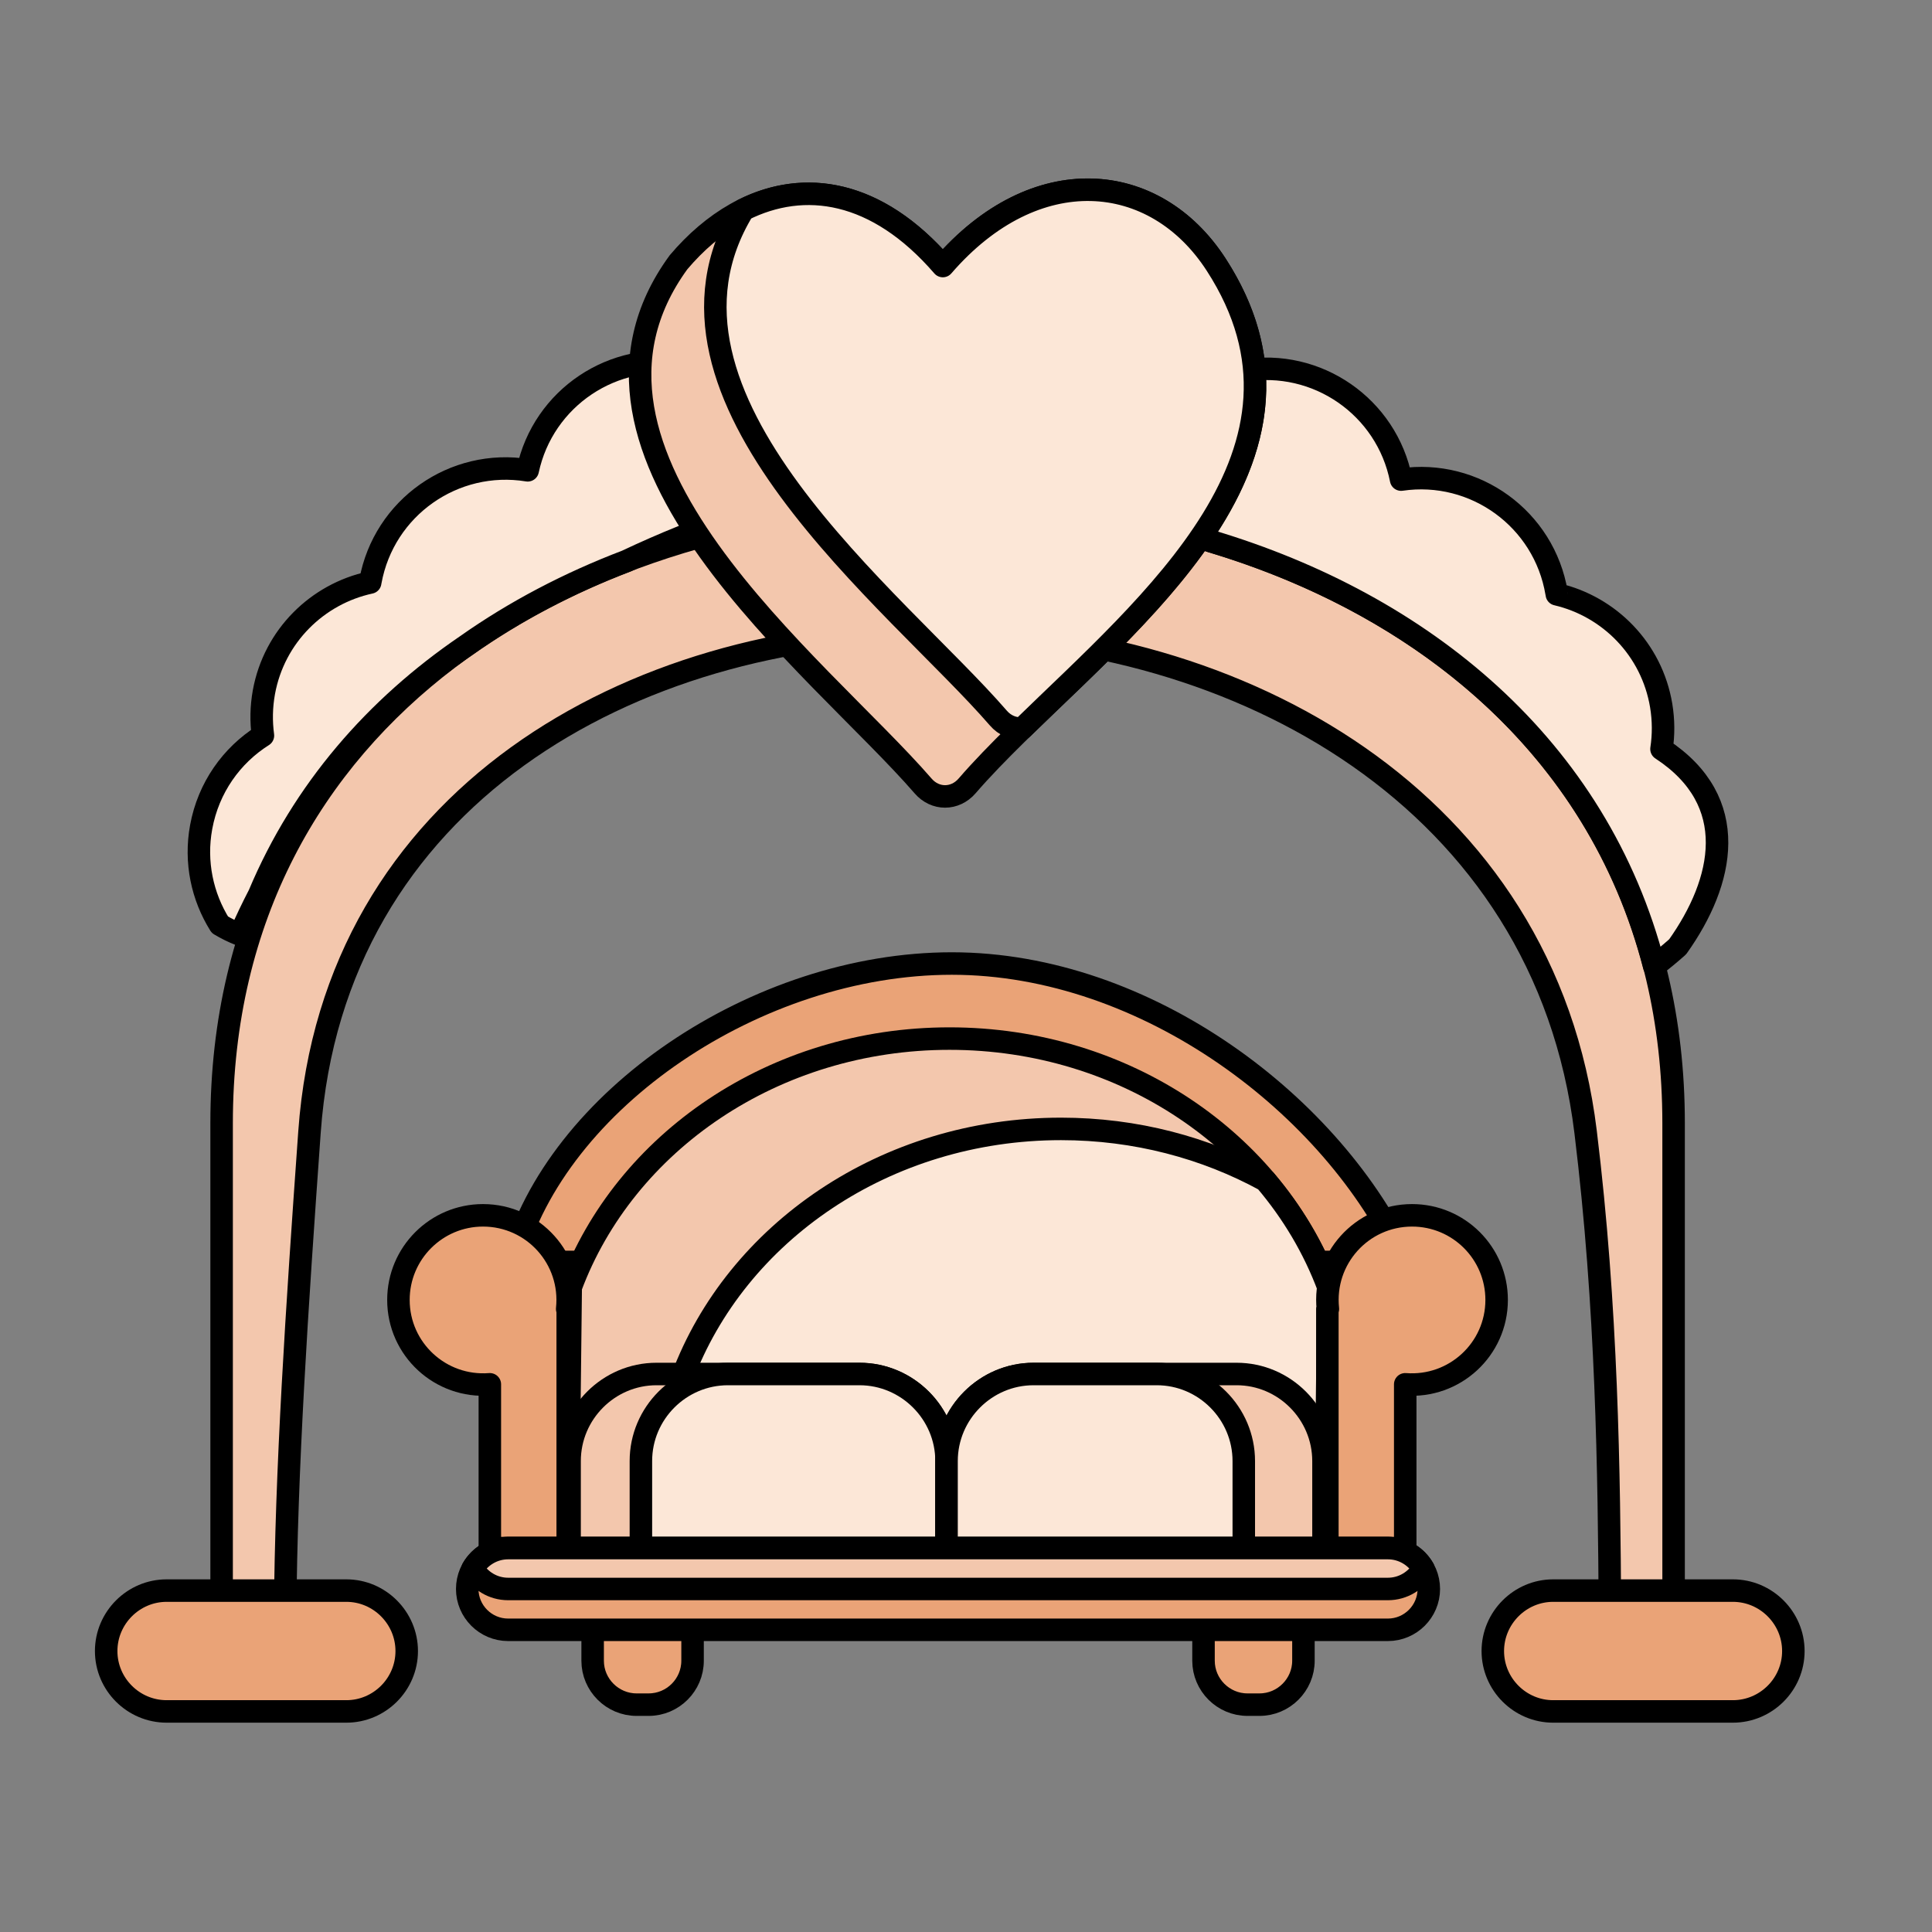 <?xml version="1.0" encoding="UTF-8" standalone="no"?>
<!DOCTYPE svg PUBLIC "-//W3C//DTD SVG 1.1//EN" "http://www.w3.org/Graphics/SVG/1.1/DTD/svg11.dtd">
<svg width="100%" height="100%" viewBox="0 0 320 320" version="1.1" xmlns="http://www.w3.org/2000/svg" xmlns:xlink="http://www.w3.org/1999/xlink" xml:space="preserve" xmlns:serif="http://www.serif.com/" style="fill-rule:evenodd;clip-rule:evenodd;stroke-linejoin:round;stroke-miterlimit:2;">
    <rect x="0" y="0" width="320" height="320" fill="#808080" stroke="none"/>
    <g id="reception" transform="matrix(0.621,0,0,0.621,159,159)">
        <g transform="matrix(1,0,0,1,-256,-256)">
            <g>
                <path d="M59.07,430.52L59.07,299.53C59.07,79.16 446.34,79.16 446.34,299.53L446.34,430.52L429.36,430.52C429.13,392.28 428.62,348.91 422.87,301.88C401.21,124.15 95.24,123.64 82.51,301.88C79.14,349.16 76.25,392.28 76.02,430.52L59.07,430.52Z" style="fill:rgb(243,199,173);stroke:black;stroke-width:6px;"/>
                <path d="M44.41,424.2L92.34,424.2C101.18,424.2 108.44,431.46 108.44,440.33C108.44,449.2 101.18,456.43 92.34,456.43L44.41,456.43C35.54,456.43 28.28,449.2 28.28,440.33C28.28,431.46 35.54,424.2 44.41,424.2Z" style="fill:rgb(234,163,119);stroke:black;stroke-width:6px;"/>
                <path d="M414.22,424.2L462.15,424.2C471.02,424.2 478.28,431.46 478.28,440.33C478.28,449.2 471.02,456.43 462.15,456.43L414.22,456.43C405.38,456.43 398.12,449.2 398.12,440.33C398.12,431.46 405.38,424.2 414.22,424.2Z" style="fill:rgb(234,163,119);stroke:black;stroke-width:6px;"/>
                <path d="M136.65,336.55C148.27,293.35 201.79,256.95 253.83,256.95C305.87,256.95 355.74,294.93 374.76,336.55L136.65,336.55Z" style="fill:rgb(234,163,119);stroke:black;stroke-width:6px;"/>
                <path d="M353.45,412.86L151.39,412.86L152.18,343.3C166.55,304.69 206.35,276.97 253.21,276.97C300.07,276.97 339.87,304.69 354.26,343.3L353.45,412.86Z" style="fill:rgb(243,199,173);stroke:black;stroke-width:6px;"/>
                <path d="M353.45,412.86L181.38,412.86L181.89,367.39C196.29,328.81 236.09,301.06 282.95,301.06C302.85,301.06 321.5,306.08 337.46,314.81C344.66,323.29 350.39,332.89 354.27,343.3L353.45,412.86Z" style="fill:rgb(252,231,215);stroke:black;stroke-width:6px;"/>
                <path d="M151.39,412.86L130.61,412.86L130.61,369.18C117.46,370.2 106.23,359.85 106.23,346.67C106.23,334.2 116.35,324.11 128.79,324.11C142.23,324.11 152.66,335.73 151.24,349.08L151.38,349.08L151.38,412.86L151.39,412.86Z" style="fill:rgb(234,163,119);stroke:black;stroke-width:6px;"/>
                <path d="M353.98,412.86L374.76,412.86L374.76,369.18C387.91,370.2 399.14,359.85 399.14,346.67C399.14,334.2 389.05,324.11 376.58,324.11C363.14,324.11 352.71,335.73 354.13,349.08L353.99,349.08L353.99,412.86L353.98,412.86Z" style="fill:rgb(234,163,119);stroke:black;stroke-width:6px;"/>
                <path d="M175.06,366.43L229.2,366.43C241.96,366.43 252.42,376.89 252.42,389.65L252.42,410.51C252.42,411.81 251.37,412.86 250.07,412.86L154.23,412.86C152.93,412.86 151.88,411.81 151.88,410.51L151.88,389.65C151.87,376.89 162.31,366.43 175.06,366.43Z" style="fill:rgb(243,199,173);stroke:black;stroke-width:6px;"/>
                <path d="M194.11,366.43L229.2,366.43C241.96,366.43 252.42,376.89 252.42,389.65L252.42,410.51C252.42,411.81 251.37,412.86 250.07,412.86L173.25,412.86C171.95,412.86 170.9,411.81 170.9,410.51L170.9,389.65C170.89,376.89 181.33,366.43 194.11,366.43Z" style="fill:rgb(252,231,215);stroke:black;stroke-width:6px;"/>
                <path d="M329.78,366.43L275.64,366.43C262.86,366.43 252.42,376.89 252.42,389.65L252.42,412.87L352.96,412.87L352.96,389.65C352.96,376.89 342.53,366.43 329.78,366.43Z" style="fill:rgb(243,199,173);stroke:black;stroke-width:6px;"/>
                <path d="M308.49,366.43L275.64,366.43C262.86,366.43 252.42,376.89 252.42,389.65L252.42,412.87L331.7,412.87L331.7,389.65C331.7,376.89 321.27,366.43 308.49,366.43Z" style="fill:rgb(252,231,215);stroke:black;stroke-width:6px;"/>
                <path d="M158.03,431.2L184.68,431.2L184.68,442.91C184.68,449.34 179.44,454.62 172.97,454.62L169.74,454.62C163.31,454.62 158.03,449.35 158.03,442.91L158.03,431.2Z" style="fill:rgb(234,163,119);stroke:black;stroke-width:6px;"/>
                <path d="M320.96,431.2L347.61,431.2L347.61,442.91C347.61,449.34 342.34,454.62 335.9,454.62L332.67,454.62C326.24,454.62 320.96,449.35 320.96,442.91L320.96,431.2Z" style="fill:rgb(234,163,119);stroke:black;stroke-width:6px;"/>
                <path d="M135.49,412.86L370.14,412.86C376.15,412.86 381.05,417.76 381.05,423.77C381.05,429.75 376.15,434.66 370.14,434.66L135.49,434.66C129.48,434.66 124.58,429.76 124.58,423.77C124.58,417.76 129.48,412.86 135.49,412.86Z" style="fill:rgb(234,163,119);stroke:black;stroke-width:6px;"/>
                <path d="M135.49,412.86L370.14,412.86C374.17,412.86 377.68,415.07 379.58,418.3C377.68,421.56 374.17,423.77 370.14,423.77L135.49,423.77C131.46,423.77 127.95,421.56 126.05,418.3C127.95,415.07 131.46,412.86 135.49,412.86Z" style="fill:rgb(243,199,173);stroke:black;stroke-width:6px;"/>
                <path d="M308.12,138.18C306.67,135.15 316.51,138.18 314.55,126.47C313.61,120.86 315.91,111.67 320.79,103.28C324.05,101.07 327.71,99.48 331.65,98.83C351.27,95.57 369.83,108.5 373.66,127.88C393.36,124.99 411.84,138.4 415.13,158.13C415.13,158.24 415.16,158.36 415.19,158.47C429.16,161.73 440.53,173.1 443.03,188.15C443.68,192.09 443.68,196 443.11,199.74C464.48,213.71 459.81,235.09 447.42,252.49C445.35,254.33 443.25,256.06 441.16,257.65C426.02,198.94 379.11,161.16 323.04,144.35C318.24,142.09 313.25,140 308.12,138.18Z" style="fill:rgb(252,231,215);stroke:black;stroke-width:6px;"/>
                <path d="M197.23,137.42C198.7,134.42 199.81,131.18 200.43,127.73C202.16,118.35 200.12,109.13 195.41,101.65C191.75,99.44 187.61,97.85 183.14,97.03C163.58,93.46 144.82,106.1 140.71,125.4C121.04,122.2 102.36,135.32 98.76,154.99C98.73,155.1 98.7,155.22 98.7,155.33C84.64,158.36 73.1,169.56 70.35,184.56C69.64,188.5 69.58,192.38 70.09,196.15C61.73,201.42 55.55,210.04 53.62,220.53C51.89,229.91 53.93,239.13 58.61,246.61C60.31,247.63 62.1,248.51 64,249.25C65.56,245.62 67.26,242.08 69.07,238.59C80.78,210.73 100.22,188.59 124.32,172.15C137.33,162.97 151.73,155.45 167.04,149.61C176.76,145.01 186.85,140.93 197.23,137.42Z" style="fill:rgb(252,231,215);stroke:black;stroke-width:6px;"/>
                <path d="M180.93,69.92C199.1,48.43 226.82,42.48 251.43,70.91C276.06,42.42 308.01,45.28 324.34,70.54C361.5,128 289.11,173.49 257.9,209.58C254.67,213.32 249.37,213.32 246.16,209.58C218.37,177.5 143.57,121.15 180.93,69.92Z" style="fill:rgb(243,199,173);stroke:black;stroke-width:6px;"/>
                <path d="M198.22,55.92C214.43,47.81 233.74,50.45 251.43,70.92C276.06,42.43 308.01,45.29 324.34,70.55C356.4,120.13 306.88,160.81 272.64,194.23C270.34,194.43 267.96,193.49 266.21,191.45C239.18,160.24 167.63,106.01 198.22,55.92Z" style="fill:rgb(252,231,215);stroke:black;stroke-width:6px;"/>
            </g>
        </g>
    </g>
</svg>
